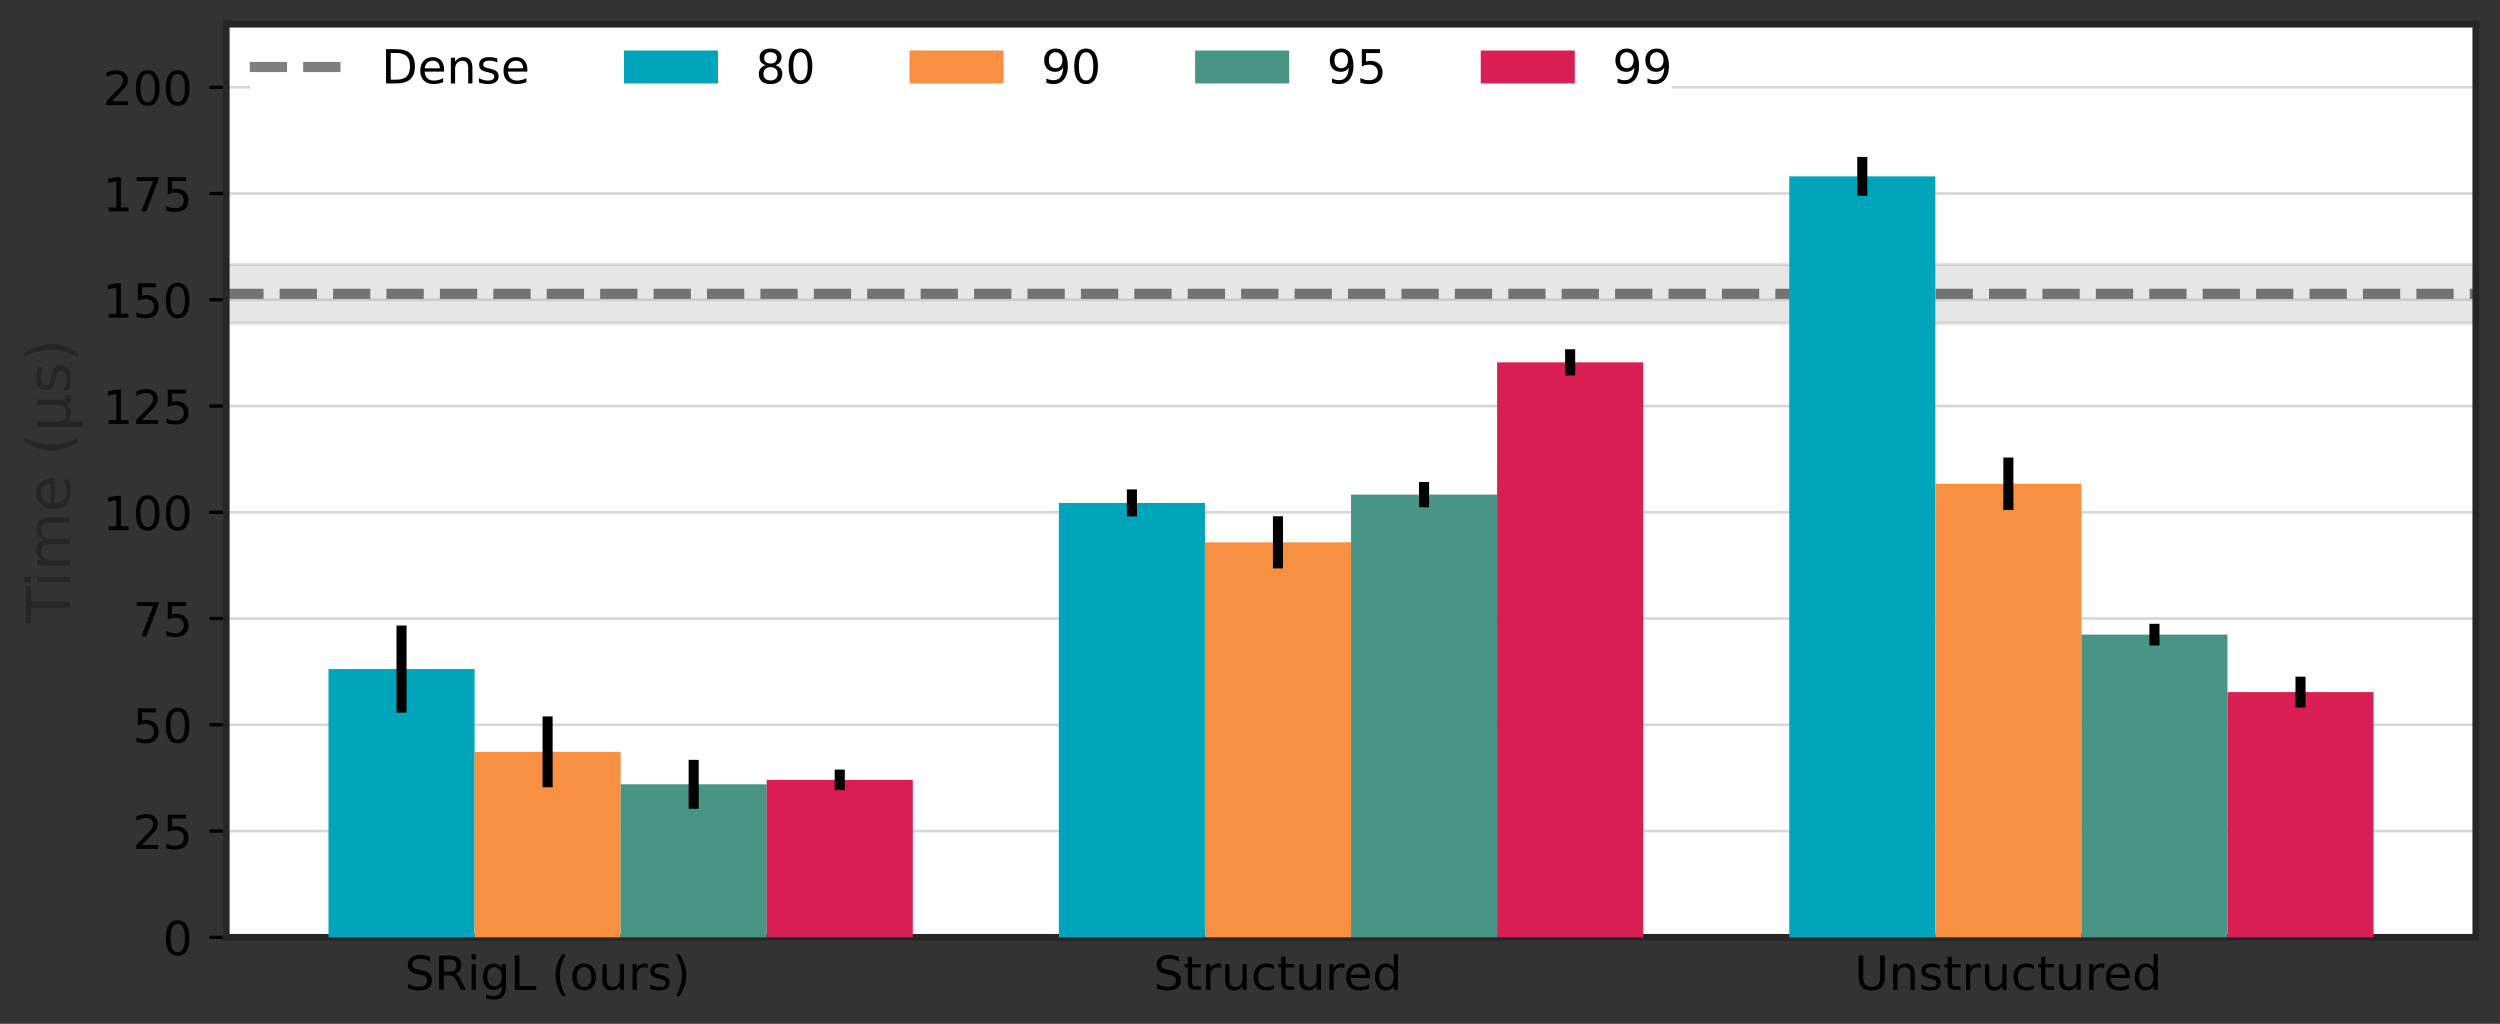 <?xml version="1.0" encoding="UTF-8"?>
<svg xmlns="http://www.w3.org/2000/svg" xmlns:xlink="http://www.w3.org/1999/xlink" width="744.141pt" height="304.747pt" viewBox="0 0 744.141 304.747">
<rect x="0" y="0" width="744.141" height="304.747" fill="#333333" stroke="none"/>
<defs>
<g>
<g id="glyph-0-0">
<path d="M 7.488 -9.871 L 7.488 -8.527 C 6.957 -8.777 6.469 -8.961 6.008 -9.086 C 5.531 -9.199 5.082 -9.27 4.66 -9.27 C 3.906 -9.27 3.316 -9.113 2.91 -8.836 C 2.508 -8.539 2.309 -8.121 2.309 -7.59 C 2.309 -7.141 2.438 -6.789 2.715 -6.566 C 2.98 -6.328 3.5 -6.145 4.258 -6.008 L 5.098 -5.84 C 6.117 -5.641 6.875 -5.293 7.363 -4.801 C 7.855 -4.297 8.105 -3.641 8.105 -2.812 C 8.105 -1.82 7.77 -1.078 7.113 -0.574 C 6.441 -0.07 5.473 0.184 4.199 0.184 C 3.711 0.184 3.191 0.125 2.645 0.027 C 2.102 -0.07 1.539 -0.223 0.965 -0.449 L 0.965 -1.875 C 1.527 -1.555 2.07 -1.316 2.605 -1.16 C 3.137 -0.992 3.668 -0.926 4.199 -0.926 C 4.984 -0.926 5.586 -1.078 6.02 -1.387 C 6.441 -1.695 6.664 -2.129 6.664 -2.715 C 6.664 -3.219 6.512 -3.613 6.203 -3.891 C 5.895 -4.172 5.391 -4.383 4.691 -4.523 L 3.852 -4.691 C 2.812 -4.887 2.07 -5.207 1.609 -5.656 C 1.148 -6.09 0.926 -6.691 0.926 -7.477 C 0.926 -8.371 1.23 -9.086 1.875 -9.605 C 2.508 -10.121 3.387 -10.387 4.508 -10.387 C 4.984 -10.387 5.461 -10.348 5.965 -10.262 C 6.453 -10.18 6.957 -10.039 7.488 -9.871 Z M 7.488 -9.871 "/>
</g>
<g id="glyph-0-1">
<path d="M 6.215 -4.789 C 6.512 -4.676 6.805 -4.465 7.086 -4.145 C 7.363 -3.809 7.645 -3.359 7.926 -2.785 L 9.324 0 L 7.84 0 L 6.539 -2.617 C 6.203 -3.289 5.867 -3.754 5.559 -3.977 C 5.234 -4.199 4.801 -4.312 4.258 -4.312 L 2.758 -4.312 L 2.758 0 L 1.371 0 L 1.371 -10.207 L 4.492 -10.207 C 5.656 -10.207 6.523 -9.953 7.098 -9.477 C 7.672 -8.988 7.965 -8.246 7.965 -7.266 C 7.965 -6.621 7.812 -6.074 7.52 -5.656 C 7.211 -5.234 6.777 -4.941 6.215 -4.789 Z M 2.758 -9.07 L 2.758 -5.445 L 4.492 -5.445 C 5.152 -5.445 5.656 -5.602 5.992 -5.906 C 6.328 -6.215 6.512 -6.664 6.512 -7.266 C 6.512 -7.855 6.328 -8.301 5.992 -8.609 C 5.656 -8.918 5.152 -9.07 4.492 -9.07 Z M 2.758 -9.07 "/>
</g>
<g id="glyph-0-2">
<path d="M 1.316 -7.656 L 2.574 -7.656 L 2.574 0 L 1.316 0 Z M 1.316 -10.641 L 2.574 -10.641 L 2.574 -9.043 L 1.316 -9.043 Z M 1.316 -10.641 "/>
</g>
<g id="glyph-0-3">
<path d="M 6.355 -3.922 C 6.355 -4.816 6.16 -5.531 5.797 -6.035 C 5.418 -6.539 4.887 -6.789 4.215 -6.789 C 3.543 -6.789 3.012 -6.539 2.633 -6.035 C 2.254 -5.531 2.07 -4.816 2.07 -3.922 C 2.07 -3.012 2.254 -2.309 2.633 -1.805 C 3.012 -1.301 3.543 -1.051 4.215 -1.051 C 4.887 -1.051 5.418 -1.301 5.797 -1.805 C 6.16 -2.309 6.355 -3.012 6.355 -3.922 Z M 7.617 -0.953 C 7.617 0.336 7.32 1.301 6.746 1.945 C 6.16 2.574 5.277 2.898 4.09 2.898 C 3.641 2.898 3.234 2.855 2.844 2.801 C 2.449 2.73 2.059 2.633 1.695 2.492 L 1.695 1.273 C 2.059 1.469 2.422 1.609 2.785 1.707 C 3.148 1.805 3.516 1.863 3.891 1.863 C 4.703 1.863 5.32 1.637 5.738 1.219 C 6.145 0.785 6.355 0.141 6.355 -0.727 L 6.355 -1.344 C 6.09 -0.895 5.754 -0.559 5.348 -0.336 C 4.941 -0.113 4.465 0 3.906 0 C 2.953 0 2.199 -0.352 1.625 -1.062 C 1.051 -1.777 0.77 -2.73 0.77 -3.922 C 0.77 -5.098 1.051 -6.047 1.625 -6.762 C 2.199 -7.477 2.953 -7.84 3.906 -7.84 C 4.465 -7.84 4.941 -7.727 5.348 -7.504 C 5.754 -7.281 6.09 -6.945 6.355 -6.496 L 6.355 -7.656 L 7.617 -7.656 Z M 7.617 -0.953 "/>
</g>
<g id="glyph-0-4">
<path d="M 1.371 -10.207 L 2.758 -10.207 L 2.758 -1.16 L 7.727 -1.16 L 7.727 0 L 1.371 0 Z M 1.371 -10.207 "/>
</g>
<g id="glyph-0-5">
</g>
<g id="glyph-0-6">
<path d="M 4.34 -10.625 C 3.723 -9.562 3.277 -8.527 2.98 -7.504 C 2.676 -6.48 2.535 -5.445 2.535 -4.395 C 2.535 -3.332 2.676 -2.297 2.98 -1.273 C 3.277 -0.238 3.723 0.785 4.34 1.836 L 3.246 1.836 C 2.562 0.758 2.043 -0.281 1.707 -1.316 C 1.371 -2.352 1.203 -3.375 1.203 -4.395 C 1.203 -5.402 1.371 -6.426 1.707 -7.461 C 2.043 -8.496 2.547 -9.547 3.246 -10.625 Z M 4.34 -10.625 "/>
</g>
<g id="glyph-0-7">
<path d="M 4.285 -6.777 C 3.613 -6.777 3.078 -6.512 2.688 -5.977 C 2.297 -5.445 2.102 -4.73 2.102 -3.82 C 2.102 -2.898 2.281 -2.184 2.676 -1.652 C 3.066 -1.121 3.598 -0.867 4.285 -0.867 C 4.957 -0.867 5.488 -1.121 5.879 -1.652 C 6.273 -2.184 6.469 -2.898 6.469 -3.82 C 6.469 -4.719 6.273 -5.445 5.879 -5.977 C 5.488 -6.512 4.957 -6.777 4.285 -6.777 Z M 4.285 -7.84 C 5.375 -7.84 6.23 -7.477 6.859 -6.777 C 7.477 -6.062 7.797 -5.082 7.797 -3.82 C 7.797 -2.562 7.477 -1.582 6.859 -0.883 C 6.23 -0.168 5.375 0.184 4.285 0.184 C 3.18 0.184 2.309 -0.168 1.695 -0.883 C 1.078 -1.582 0.77 -2.562 0.77 -3.82 C 0.77 -5.082 1.078 -6.062 1.695 -6.777 C 2.309 -7.477 3.18 -7.84 4.285 -7.84 Z M 4.285 -7.84 "/>
</g>
<g id="glyph-0-8">
<path d="M 1.191 -3.023 L 1.191 -7.656 L 2.449 -7.656 L 2.449 -3.066 C 2.449 -2.34 2.59 -1.805 2.871 -1.441 C 3.148 -1.078 3.57 -0.895 4.145 -0.895 C 4.816 -0.895 5.363 -1.105 5.754 -1.539 C 6.145 -1.973 6.344 -2.562 6.344 -3.316 L 6.344 -7.656 L 7.602 -7.656 L 7.602 0 L 6.344 0 L 6.344 -1.176 C 6.035 -0.699 5.672 -0.363 5.277 -0.141 C 4.871 0.07 4.41 0.184 3.879 0.184 C 2.996 0.184 2.324 -0.086 1.875 -0.629 C 1.414 -1.16 1.191 -1.961 1.191 -3.023 Z M 4.355 -7.84 Z M 4.355 -7.84 "/>
</g>
<g id="glyph-0-9">
<path d="M 5.754 -6.48 C 5.613 -6.566 5.461 -6.621 5.293 -6.664 C 5.125 -6.691 4.941 -6.719 4.746 -6.719 C 4.031 -6.719 3.484 -6.48 3.109 -6.02 C 2.715 -5.559 2.535 -4.898 2.535 -4.031 L 2.535 0 L 1.273 0 L 1.273 -7.656 L 2.535 -7.656 L 2.535 -6.469 C 2.785 -6.93 3.137 -7.281 3.555 -7.504 C 3.977 -7.727 4.492 -7.84 5.109 -7.84 C 5.195 -7.84 5.293 -7.824 5.402 -7.824 C 5.504 -7.812 5.613 -7.797 5.754 -7.77 Z M 5.754 -6.48 "/>
</g>
<g id="glyph-0-10">
<path d="M 6.203 -7.434 L 6.203 -6.242 C 5.84 -6.41 5.473 -6.551 5.098 -6.648 C 4.703 -6.734 4.312 -6.789 3.906 -6.789 C 3.277 -6.789 2.801 -6.691 2.492 -6.496 C 2.184 -6.301 2.031 -6.02 2.031 -5.641 C 2.031 -5.348 2.141 -5.125 2.367 -4.957 C 2.59 -4.789 3.039 -4.621 3.711 -4.48 L 4.145 -4.383 C 5.039 -4.188 5.672 -3.906 6.047 -3.57 C 6.41 -3.219 6.609 -2.73 6.609 -2.113 C 6.609 -1.398 6.328 -0.84 5.77 -0.434 C 5.207 -0.016 4.426 0.184 3.445 0.184 C 3.023 0.184 2.605 0.141 2.156 0.07 C 1.707 0 1.246 -0.113 0.758 -0.281 L 0.758 -1.582 C 1.219 -1.328 1.68 -1.148 2.129 -1.035 C 2.574 -0.91 3.023 -0.855 3.473 -0.855 C 4.059 -0.855 4.523 -0.953 4.844 -1.148 C 5.152 -1.344 5.32 -1.637 5.32 -2.016 C 5.32 -2.352 5.195 -2.617 4.969 -2.801 C 4.746 -2.98 4.242 -3.164 3.457 -3.332 L 3.023 -3.43 C 2.238 -3.598 1.664 -3.852 1.328 -4.188 C 0.98 -4.523 0.812 -4.984 0.812 -5.586 C 0.812 -6.301 1.062 -6.859 1.566 -7.254 C 2.07 -7.645 2.801 -7.84 3.754 -7.84 C 4.215 -7.84 4.648 -7.797 5.066 -7.727 C 5.473 -7.656 5.852 -7.559 6.203 -7.434 Z M 6.203 -7.434 "/>
</g>
<g id="glyph-0-11">
<path d="M 1.121 -10.625 L 2.211 -10.625 C 2.883 -9.547 3.402 -8.496 3.738 -7.461 C 4.074 -6.426 4.258 -5.402 4.258 -4.395 C 4.258 -3.375 4.074 -2.352 3.738 -1.316 C 3.402 -0.281 2.883 0.758 2.211 1.836 L 1.121 1.836 C 1.723 0.785 2.172 -0.238 2.477 -1.273 C 2.773 -2.297 2.926 -3.332 2.926 -4.395 C 2.926 -5.445 2.773 -6.48 2.477 -7.504 C 2.172 -8.527 1.723 -9.562 1.121 -10.625 Z M 1.121 -10.625 "/>
</g>
<g id="glyph-0-12">
<path d="M 2.562 -9.828 L 2.562 -7.656 L 5.152 -7.656 L 5.152 -6.68 L 2.562 -6.68 L 2.562 -2.52 C 2.562 -1.891 2.645 -1.484 2.812 -1.316 C 2.98 -1.133 3.332 -1.051 3.863 -1.051 L 5.152 -1.051 L 5.152 0 L 3.863 0 C 2.883 0 2.211 -0.184 1.848 -0.547 C 1.484 -0.91 1.301 -1.566 1.301 -2.52 L 1.301 -6.68 L 0.379 -6.68 L 0.379 -7.656 L 1.301 -7.656 L 1.301 -9.828 Z M 2.562 -9.828 "/>
</g>
<g id="glyph-0-13">
<path d="M 6.832 -7.363 L 6.832 -6.188 C 6.469 -6.383 6.117 -6.523 5.754 -6.621 C 5.391 -6.719 5.039 -6.777 4.676 -6.777 C 3.863 -6.777 3.219 -6.512 2.773 -5.992 C 2.324 -5.473 2.102 -4.746 2.102 -3.82 C 2.102 -2.883 2.324 -2.156 2.773 -1.637 C 3.219 -1.121 3.863 -0.867 4.676 -0.867 C 5.039 -0.867 5.391 -0.91 5.754 -1.008 C 6.117 -1.105 6.469 -1.262 6.832 -1.457 L 6.832 -0.293 C 6.469 -0.125 6.105 0 5.738 0.07 C 5.363 0.141 4.957 0.184 4.535 0.184 C 3.387 0.184 2.465 -0.168 1.793 -0.895 C 1.105 -1.609 0.77 -2.59 0.77 -3.82 C 0.77 -5.066 1.105 -6.047 1.793 -6.762 C 2.477 -7.477 3.414 -7.84 4.621 -7.84 C 5.012 -7.84 5.391 -7.797 5.754 -7.715 C 6.117 -7.629 6.48 -7.52 6.832 -7.363 Z M 6.832 -7.363 "/>
</g>
<g id="glyph-0-14">
<path d="M 7.867 -4.145 L 7.867 -3.527 L 2.086 -3.527 C 2.141 -2.66 2.395 -1.988 2.871 -1.539 C 3.332 -1.094 3.977 -0.867 4.816 -0.867 C 5.293 -0.867 5.77 -0.926 6.215 -1.035 C 6.664 -1.148 7.125 -1.328 7.574 -1.582 L 7.574 -0.391 C 7.125 -0.195 6.664 -0.043 6.188 0.043 C 5.711 0.125 5.223 0.184 4.746 0.184 C 3.516 0.184 2.547 -0.168 1.836 -0.867 C 1.121 -1.566 0.77 -2.535 0.77 -3.754 C 0.77 -4.996 1.105 -5.992 1.777 -6.734 C 2.449 -7.461 3.375 -7.84 4.523 -7.84 C 5.559 -7.84 6.371 -7.504 6.973 -6.848 C 7.559 -6.176 7.867 -5.277 7.867 -4.145 Z M 6.609 -4.508 C 6.594 -5.195 6.398 -5.738 6.035 -6.16 C 5.656 -6.566 5.152 -6.777 4.535 -6.777 C 3.836 -6.777 3.277 -6.566 2.855 -6.176 C 2.438 -5.781 2.184 -5.223 2.129 -4.508 Z M 6.609 -4.508 "/>
</g>
<g id="glyph-0-15">
<path d="M 6.355 -6.496 L 6.355 -10.641 L 7.617 -10.641 L 7.617 0 L 6.355 0 L 6.355 -1.148 C 6.09 -0.688 5.754 -0.352 5.348 -0.141 C 4.941 0.07 4.465 0.184 3.906 0.184 C 2.98 0.184 2.227 -0.184 1.637 -0.91 C 1.051 -1.637 0.77 -2.617 0.77 -3.82 C 0.77 -5.027 1.051 -5.992 1.637 -6.734 C 2.227 -7.461 2.98 -7.84 3.906 -7.84 C 4.465 -7.84 4.941 -7.727 5.348 -7.504 C 5.754 -7.281 6.09 -6.945 6.355 -6.496 Z M 2.07 -3.82 C 2.07 -2.898 2.254 -2.172 2.633 -1.637 C 3.012 -1.105 3.527 -0.855 4.199 -0.855 C 4.871 -0.855 5.391 -1.105 5.781 -1.637 C 6.16 -2.172 6.355 -2.898 6.355 -3.82 C 6.355 -4.746 6.16 -5.461 5.781 -5.992 C 5.391 -6.523 4.871 -6.789 4.199 -6.789 C 3.527 -6.789 3.012 -6.523 2.633 -5.992 C 2.254 -5.461 2.07 -4.746 2.07 -3.82 Z M 2.07 -3.82 "/>
</g>
<g id="glyph-0-16">
<path d="M 1.219 -10.207 L 2.605 -10.207 L 2.605 -4.004 C 2.605 -2.91 2.801 -2.113 3.191 -1.637 C 3.586 -1.16 4.227 -0.926 5.125 -0.926 C 6.008 -0.926 6.648 -1.16 7.043 -1.637 C 7.434 -2.113 7.645 -2.91 7.645 -4.004 L 7.645 -10.207 L 9.031 -10.207 L 9.031 -3.836 C 9.031 -2.492 8.695 -1.496 8.035 -0.824 C 7.379 -0.152 6.41 0.184 5.125 0.184 C 3.836 0.184 2.855 -0.152 2.199 -0.824 C 1.539 -1.496 1.219 -2.492 1.219 -3.836 Z M 1.219 -10.207 "/>
</g>
<g id="glyph-0-17">
<path d="M 7.688 -4.621 L 7.688 0 L 6.426 0 L 6.426 -4.578 C 6.426 -5.305 6.273 -5.84 5.992 -6.203 C 5.711 -6.566 5.293 -6.746 4.73 -6.746 C 4.047 -6.746 3.516 -6.523 3.121 -6.09 C 2.73 -5.656 2.535 -5.066 2.535 -4.324 L 2.535 0 L 1.273 0 L 1.273 -7.656 L 2.535 -7.656 L 2.535 -6.469 C 2.828 -6.914 3.18 -7.266 3.598 -7.488 C 4.004 -7.715 4.48 -7.84 5.012 -7.84 C 5.879 -7.84 6.551 -7.559 7 -7.016 C 7.449 -6.469 7.688 -5.672 7.688 -4.621 Z M 7.688 -4.621 "/>
</g>
<g id="glyph-0-18">
<path d="M 4.453 -9.297 C 3.738 -9.297 3.207 -8.945 2.844 -8.246 C 2.477 -7.547 2.309 -6.496 2.309 -5.098 C 2.309 -3.695 2.477 -2.645 2.844 -1.945 C 3.207 -1.246 3.738 -0.895 4.453 -0.895 C 5.164 -0.895 5.699 -1.246 6.062 -1.945 C 6.41 -2.645 6.594 -3.695 6.594 -5.098 C 6.594 -6.496 6.41 -7.547 6.062 -8.246 C 5.699 -8.945 5.164 -9.297 4.453 -9.297 Z M 4.453 -10.387 C 5.586 -10.387 6.453 -9.926 7.07 -9.031 C 7.672 -8.121 7.98 -6.805 7.98 -5.098 C 7.98 -3.375 7.672 -2.059 7.07 -1.16 C 6.453 -0.266 5.586 0.184 4.438 0.184 C 3.289 0.184 2.422 -0.266 1.82 -1.16 C 1.219 -2.059 0.926 -3.375 0.926 -5.098 C 0.926 -6.805 1.219 -8.121 1.82 -9.031 C 2.422 -9.926 3.305 -10.387 4.453 -10.387 Z M 4.453 -10.387 "/>
</g>
<g id="glyph-0-19">
<path d="M 2.688 -1.16 L 7.504 -1.16 L 7.504 0 L 1.023 0 L 1.023 -1.16 C 1.539 -1.695 2.254 -2.422 3.164 -3.348 C 4.059 -4.258 4.633 -4.844 4.871 -5.109 C 5.32 -5.602 5.629 -6.02 5.797 -6.371 C 5.965 -6.707 6.062 -7.055 6.062 -7.391 C 6.062 -7.926 5.867 -8.371 5.488 -8.707 C 5.109 -9.043 4.621 -9.227 4.004 -9.227 C 3.57 -9.227 3.109 -9.141 2.633 -9.004 C 2.156 -8.848 1.637 -8.625 1.094 -8.316 L 1.094 -9.715 C 1.652 -9.941 2.172 -10.109 2.645 -10.219 C 3.121 -10.332 3.57 -10.387 3.977 -10.387 C 5.027 -10.387 5.867 -10.121 6.496 -9.59 C 7.125 -9.059 7.449 -8.359 7.449 -7.477 C 7.449 -7.055 7.363 -6.648 7.211 -6.285 C 7.055 -5.906 6.777 -5.461 6.355 -4.957 C 6.242 -4.816 5.879 -4.438 5.266 -3.809 C 4.648 -3.18 3.793 -2.297 2.688 -1.16 Z M 2.688 -1.16 "/>
</g>
<g id="glyph-0-20">
<path d="M 1.512 -10.207 L 6.93 -10.207 L 6.93 -9.043 L 2.773 -9.043 L 2.773 -6.539 C 2.969 -6.609 3.18 -6.664 3.375 -6.691 C 3.57 -6.719 3.781 -6.746 3.977 -6.746 C 5.109 -6.746 6.008 -6.426 6.68 -5.809 C 7.352 -5.18 7.688 -4.34 7.688 -3.277 C 7.688 -2.172 7.336 -1.316 6.648 -0.715 C 5.965 -0.113 4.996 0.184 3.766 0.184 C 3.332 0.184 2.898 0.141 2.449 0.086 C 2.004 0.016 1.555 -0.086 1.078 -0.238 L 1.078 -1.625 C 1.484 -1.398 1.902 -1.23 2.352 -1.121 C 2.785 -1.008 3.246 -0.965 3.738 -0.965 C 4.523 -0.965 5.152 -1.16 5.613 -1.582 C 6.062 -2.004 6.301 -2.562 6.301 -3.277 C 6.301 -3.977 6.062 -4.535 5.613 -4.957 C 5.152 -5.375 4.523 -5.586 3.738 -5.586 C 3.375 -5.586 2.996 -5.543 2.633 -5.461 C 2.27 -5.375 1.891 -5.25 1.512 -5.082 Z M 1.512 -10.207 "/>
</g>
<g id="glyph-0-21">
<path d="M 1.148 -10.207 L 7.715 -10.207 L 7.715 -9.617 L 4.004 0 L 2.562 0 L 6.047 -9.043 L 1.148 -9.043 Z M 1.148 -10.207 "/>
</g>
<g id="glyph-0-22">
<path d="M 1.734 -1.16 L 3.988 -1.16 L 3.988 -8.945 L 1.539 -8.457 L 1.539 -9.715 L 3.977 -10.207 L 5.363 -10.207 L 5.363 -1.16 L 7.617 -1.16 L 7.617 0 L 1.734 0 Z M 1.734 -1.16 "/>
</g>
<g id="glyph-0-23">
<path d="M 2.758 -9.07 L 2.758 -1.133 L 4.426 -1.133 C 5.824 -1.133 6.859 -1.441 7.52 -2.086 C 8.16 -2.73 8.496 -3.738 8.496 -5.109 C 8.496 -6.48 8.16 -7.477 7.52 -8.121 C 6.859 -8.75 5.824 -9.07 4.426 -9.07 Z M 1.371 -10.207 L 4.215 -10.207 C 6.188 -10.207 7.645 -9.785 8.566 -8.973 C 9.492 -8.148 9.953 -6.859 9.953 -5.109 C 9.953 -3.348 9.477 -2.059 8.555 -1.23 C 7.629 -0.406 6.176 0 4.215 0 L 1.371 0 Z M 1.371 -10.207 "/>
</g>
<g id="glyph-0-24">
<path d="M 4.453 -4.844 C 3.793 -4.844 3.277 -4.66 2.898 -4.312 C 2.52 -3.961 2.34 -3.484 2.34 -2.871 C 2.34 -2.254 2.52 -1.766 2.898 -1.414 C 3.277 -1.062 3.793 -0.895 4.453 -0.895 C 5.098 -0.895 5.613 -1.062 5.992 -1.43 C 6.371 -1.777 6.566 -2.254 6.566 -2.871 C 6.566 -3.484 6.371 -3.961 6.008 -4.312 C 5.629 -4.66 5.109 -4.844 4.453 -4.844 Z M 3.066 -5.434 C 2.477 -5.57 2.016 -5.852 1.68 -6.258 C 1.344 -6.664 1.191 -7.152 1.191 -7.742 C 1.191 -8.555 1.469 -9.199 2.059 -9.676 C 2.633 -10.148 3.43 -10.387 4.453 -10.387 C 5.461 -10.387 6.258 -10.148 6.848 -9.676 C 7.422 -9.199 7.715 -8.555 7.715 -7.742 C 7.715 -7.152 7.547 -6.664 7.211 -6.258 C 6.875 -5.852 6.426 -5.57 5.84 -5.434 C 6.496 -5.277 7.016 -4.969 7.391 -4.523 C 7.758 -4.074 7.953 -3.516 7.953 -2.871 C 7.953 -1.875 7.645 -1.121 7.043 -0.602 C 6.426 -0.07 5.559 0.184 4.438 0.184 C 3.316 0.184 2.449 -0.07 1.848 -0.602 C 1.246 -1.121 0.953 -1.875 0.953 -2.871 C 0.953 -3.516 1.133 -4.074 1.512 -4.523 C 1.875 -4.969 2.395 -5.277 3.066 -5.434 Z M 2.562 -7.617 C 2.562 -7.086 2.715 -6.664 3.051 -6.371 C 3.387 -6.074 3.852 -5.938 4.453 -5.938 C 5.039 -5.938 5.504 -6.074 5.84 -6.371 C 6.176 -6.664 6.344 -7.086 6.344 -7.617 C 6.344 -8.148 6.176 -8.555 5.84 -8.848 C 5.504 -9.141 5.039 -9.297 4.453 -9.297 C 3.852 -9.297 3.387 -9.141 3.051 -8.848 C 2.715 -8.555 2.562 -8.148 2.562 -7.617 Z M 2.562 -7.617 "/>
</g>
<g id="glyph-0-25">
<path d="M 1.539 -0.211 L 1.539 -1.469 C 1.875 -1.301 2.227 -1.176 2.59 -1.094 C 2.941 -1.008 3.289 -0.965 3.641 -0.965 C 4.535 -0.965 5.234 -1.262 5.711 -1.875 C 6.188 -2.492 6.469 -3.414 6.551 -4.676 C 6.273 -4.285 5.938 -3.977 5.543 -3.766 C 5.137 -3.555 4.691 -3.457 4.199 -3.457 C 3.164 -3.457 2.352 -3.766 1.766 -4.383 C 1.176 -4.996 0.883 -5.84 0.883 -6.914 C 0.883 -7.953 1.191 -8.793 1.805 -9.438 C 2.422 -10.066 3.246 -10.387 4.285 -10.387 C 5.461 -10.387 6.371 -9.926 6.984 -9.031 C 7.602 -8.121 7.926 -6.805 7.926 -5.098 C 7.926 -3.473 7.531 -2.199 6.777 -1.246 C 6.008 -0.293 4.984 0.184 3.695 0.184 C 3.348 0.184 2.996 0.141 2.645 0.086 C 2.281 0.027 1.918 -0.07 1.539 -0.211 Z M 4.285 -4.535 C 4.898 -4.535 5.391 -4.746 5.754 -5.164 C 6.117 -5.586 6.301 -6.176 6.301 -6.914 C 6.301 -7.645 6.117 -8.23 5.754 -8.652 C 5.391 -9.07 4.898 -9.297 4.285 -9.297 C 3.668 -9.297 3.18 -9.07 2.812 -8.652 C 2.449 -8.23 2.27 -7.645 2.27 -6.914 C 2.27 -6.176 2.449 -5.586 2.812 -5.164 C 3.18 -4.746 3.668 -4.535 4.285 -4.535 Z M 4.285 -4.535 "/>
</g>
<g id="glyph-1-0">
<path d="M -13.121 0.035 L -13.121 -11.051 L -11.629 -11.051 L -11.629 -6.391 L 0 -6.391 L 0 -4.609 L -11.629 -4.609 L -11.629 0.035 Z M -13.121 0.035 "/>
</g>
<g id="glyph-1-1">
<path d="M -9.848 -1.691 L -9.848 -3.312 L 0 -3.312 L 0 -1.691 Z M -13.68 -1.691 L -13.68 -3.312 L -11.629 -3.312 L -11.629 -1.691 Z M -13.68 -1.691 "/>
</g>
<g id="glyph-1-2">
<path d="M -7.957 -9.359 C -8.676 -9.758 -9.199 -10.242 -9.559 -10.801 C -9.898 -11.359 -10.078 -12.023 -10.078 -12.797 C -10.078 -13.805 -9.719 -14.598 -9 -15.156 C -8.281 -15.715 -7.254 -16.004 -5.941 -16.004 L 0 -16.004 L 0 -14.383 L -5.887 -14.383 C -6.82 -14.383 -7.523 -14.203 -7.992 -13.879 C -8.441 -13.535 -8.676 -13.031 -8.676 -12.348 C -8.676 -11.504 -8.387 -10.836 -7.828 -10.352 C -7.273 -9.863 -6.516 -9.629 -5.562 -9.629 L 0 -9.629 L 0 -8.012 L -5.887 -8.012 C -6.82 -8.012 -7.523 -7.828 -7.992 -7.508 C -8.441 -7.164 -8.676 -6.641 -8.676 -5.957 C -8.676 -5.129 -8.387 -4.465 -7.828 -3.977 C -7.273 -3.492 -6.516 -3.258 -5.562 -3.258 L 0 -3.258 L 0 -1.637 L -9.848 -1.637 L -9.848 -3.258 L -8.316 -3.258 C -8.91 -3.617 -9.359 -4.066 -9.648 -4.59 C -9.938 -5.094 -10.078 -5.707 -10.078 -6.426 C -10.078 -7.145 -9.898 -7.738 -9.539 -8.242 C -9.18 -8.746 -8.641 -9.109 -7.957 -9.359 Z M -7.957 -9.359 "/>
</g>
<g id="glyph-1-3">
<path d="M -5.328 -10.117 L -4.535 -10.117 L -4.535 -2.684 C -3.422 -2.754 -2.555 -3.078 -1.98 -3.691 C -1.402 -4.285 -1.117 -5.113 -1.117 -6.191 C -1.117 -6.805 -1.188 -7.414 -1.332 -7.992 C -1.477 -8.566 -1.711 -9.16 -2.035 -9.738 L -0.504 -9.738 C -0.254 -9.16 -0.055 -8.566 0.055 -7.957 C 0.16 -7.344 0.234 -6.715 0.234 -6.102 C 0.234 -4.52 -0.215 -3.277 -1.117 -2.359 C -2.016 -1.441 -3.258 -0.988 -4.824 -0.988 C -6.426 -0.988 -7.703 -1.422 -8.656 -2.285 C -9.594 -3.148 -10.078 -4.34 -10.078 -5.812 C -10.078 -7.145 -9.648 -8.191 -8.801 -8.965 C -7.938 -9.719 -6.785 -10.117 -5.328 -10.117 Z M -5.797 -8.496 C -6.68 -8.477 -7.379 -8.227 -7.922 -7.758 C -8.441 -7.273 -8.711 -6.625 -8.711 -5.832 C -8.711 -4.934 -8.441 -4.211 -7.938 -3.672 C -7.434 -3.133 -6.715 -2.809 -5.797 -2.734 Z M -5.797 -8.496 "/>
</g>
<g id="glyph-1-4">
</g>
<g id="glyph-1-5">
<path d="M -13.66 -5.578 C -12.293 -4.789 -10.961 -4.211 -9.648 -3.836 C -8.336 -3.438 -7.004 -3.258 -5.652 -3.258 C -4.285 -3.258 -2.953 -3.438 -1.637 -3.836 C -0.305 -4.211 1.008 -4.789 2.359 -5.578 L 2.359 -4.176 C 0.973 -3.293 -0.359 -2.629 -1.691 -2.195 C -3.023 -1.766 -4.34 -1.547 -5.652 -1.547 C -6.949 -1.547 -8.262 -1.766 -9.594 -2.195 C -10.926 -2.629 -12.277 -3.277 -13.66 -4.176 Z M -13.66 -5.578 "/>
</g>
<g id="glyph-1-6">
<path d="M -9.559 -7.973 L -8.027 -7.973 C -8.242 -7.508 -8.426 -7.039 -8.551 -6.551 C -8.656 -6.047 -8.73 -5.543 -8.73 -5.023 C -8.73 -4.211 -8.605 -3.602 -8.352 -3.203 C -8.102 -2.809 -7.738 -2.609 -7.254 -2.609 C -6.875 -2.609 -6.59 -2.754 -6.371 -3.043 C -6.156 -3.328 -5.941 -3.906 -5.762 -4.77 L -5.633 -5.328 C -5.383 -6.48 -5.023 -7.289 -4.59 -7.777 C -4.141 -8.242 -3.512 -8.496 -2.719 -8.496 C -1.801 -8.496 -1.078 -8.137 -0.559 -7.414 C -0.02 -6.695 0.234 -5.688 0.234 -4.43 C 0.234 -3.887 0.18 -3.348 0.09 -2.773 C 0 -2.195 -0.145 -1.602 -0.359 -0.973 L -2.035 -0.973 C -1.711 -1.566 -1.477 -2.16 -1.332 -2.734 C -1.172 -3.312 -1.098 -3.887 -1.098 -4.465 C -1.098 -5.219 -1.223 -5.812 -1.477 -6.227 C -1.727 -6.625 -2.105 -6.84 -2.594 -6.84 C -3.023 -6.84 -3.367 -6.68 -3.602 -6.391 C -3.836 -6.102 -4.066 -5.453 -4.285 -4.445 L -4.41 -3.887 C -4.625 -2.879 -4.949 -2.141 -5.383 -1.711 C -5.812 -1.262 -6.406 -1.043 -7.184 -1.043 C -8.102 -1.043 -8.82 -1.367 -9.324 -2.016 C -9.828 -2.664 -10.078 -3.602 -10.078 -4.824 C -10.078 -5.418 -10.027 -5.977 -9.938 -6.516 C -9.848 -7.039 -9.719 -7.523 -9.559 -7.973 Z M -9.559 -7.973 "/>
</g>
<g id="glyph-1-7">
<path d="M -13.66 -1.441 L -13.66 -2.844 C -12.277 -3.707 -10.926 -4.375 -9.594 -4.805 C -8.262 -5.238 -6.949 -5.473 -5.652 -5.473 C -4.34 -5.473 -3.023 -5.238 -1.691 -4.805 C -0.359 -4.375 0.973 -3.707 2.359 -2.844 L 2.359 -1.441 C 1.008 -2.215 -0.305 -2.789 -1.637 -3.188 C -2.953 -3.562 -4.285 -3.762 -5.652 -3.762 C -7.004 -3.762 -8.336 -3.562 -9.648 -3.188 C -10.961 -2.789 -12.293 -2.215 -13.66 -1.441 Z M -13.66 -1.441 "/>
</g>
</g>
<clipPath id="clip-0">
<path clip-rule="nonzero" d="M 67.34 78 L 736.941 78 L 736.941 97 L 67.34 97 Z M 67.34 78 "/>
</clipPath>
<clipPath id="clip-1">
<path clip-rule="nonzero" d="M 67.34 278 L 736.941 278 L 736.941 279 L 67.34 279 Z M 67.34 278 "/>
</clipPath>
<clipPath id="clip-2">
<path clip-rule="nonzero" d="M 67.34 246 L 736.941 246 L 736.941 248 L 67.34 248 Z M 67.34 246 "/>
</clipPath>
<clipPath id="clip-3">
<path clip-rule="nonzero" d="M 67.34 215 L 736.941 215 L 736.941 217 L 67.34 217 Z M 67.34 215 "/>
</clipPath>
<clipPath id="clip-4">
<path clip-rule="nonzero" d="M 67.34 183 L 736.941 183 L 736.941 185 L 67.34 185 Z M 67.34 183 "/>
</clipPath>
<clipPath id="clip-5">
<path clip-rule="nonzero" d="M 67.34 151 L 736.941 151 L 736.941 154 L 67.34 154 Z M 67.34 151 "/>
</clipPath>
<clipPath id="clip-6">
<path clip-rule="nonzero" d="M 67.34 120 L 736.941 120 L 736.941 122 L 67.34 122 Z M 67.34 120 "/>
</clipPath>
<clipPath id="clip-7">
<path clip-rule="nonzero" d="M 67.34 88 L 736.941 88 L 736.941 90 L 67.34 90 Z M 67.34 88 "/>
</clipPath>
<clipPath id="clip-8">
<path clip-rule="nonzero" d="M 67.34 57 L 736.941 57 L 736.941 59 L 67.34 59 Z M 67.34 57 "/>
</clipPath>
<clipPath id="clip-9">
<path clip-rule="nonzero" d="M 67.34 25 L 736.941 25 L 736.941 27 L 67.34 27 Z M 67.34 25 "/>
</clipPath>
<clipPath id="clip-10">
<path clip-rule="nonzero" d="M 67.34 85 L 736.941 85 L 736.941 89 L 67.34 89 Z M 67.34 85 "/>
</clipPath>
</defs>
<path fill-rule="nonzero" fill="rgb(100%, 100%, 100%)" fill-opacity="1" d="M 67.34 279 L 736.941 279 L 736.941 7.199 L 67.34 7.199 Z M 67.34 279 "/>
<g clip-path="url(#clip-0)">
<path fill-rule="nonzero" fill="rgb(0%, 0%, 0%)" fill-opacity="0.1" stroke-width="1" stroke-linecap="butt" stroke-linejoin="round" stroke="rgb(0%, 0%, 0%)" stroke-opacity="0.1" stroke-miterlimit="10" d="M 67.34 208.528 L 67.34 226.055 L 736.941 226.055 L 736.941 208.528 Z M 67.34 208.528 " transform="matrix(1, 0, 0, -1, 0, 304.747)"/>
</g>
<g fill="rgb(0%, 0%, 0%)" fill-opacity="1">
<use xlink:href="#glyph-0-0" x="120.459" y="294.641"/>
<use xlink:href="#glyph-0-1" x="129.349" y="294.641"/>
<use xlink:href="#glyph-0-2" x="139.079" y="294.641"/>
<use xlink:href="#glyph-0-3" x="142.971" y="294.641"/>
<use xlink:href="#glyph-0-4" x="151.861" y="294.641"/>
<use xlink:href="#glyph-0-5" x="159.659" y="294.641"/>
<use xlink:href="#glyph-0-6" x="164.111" y="294.641"/>
<use xlink:href="#glyph-0-7" x="169.571" y="294.641"/>
<use xlink:href="#glyph-0-8" x="178.139" y="294.641"/>
<use xlink:href="#glyph-0-9" x="187.015" y="294.641"/>
<use xlink:href="#glyph-0-10" x="192.769" y="294.641"/>
<use xlink:href="#glyph-0-11" x="200.063" y="294.641"/>
</g>
<g fill="rgb(0%, 0%, 0%)" fill-opacity="1">
<use xlink:href="#glyph-0-0" x="343.369" y="294.641"/>
<use xlink:href="#glyph-0-12" x="352.259" y="294.641"/>
<use xlink:href="#glyph-0-9" x="357.747" y="294.641"/>
<use xlink:href="#glyph-0-8" x="363.501" y="294.641"/>
<use xlink:href="#glyph-0-13" x="372.377" y="294.641"/>
<use xlink:href="#glyph-0-12" x="380.077" y="294.641"/>
<use xlink:href="#glyph-0-8" x="385.565" y="294.641"/>
<use xlink:href="#glyph-0-9" x="394.441" y="294.641"/>
</g>
<g fill="rgb(0%, 0%, 0%)" fill-opacity="1">
<use xlink:href="#glyph-0-14" x="399.898" y="294.641"/>
<use xlink:href="#glyph-0-15" x="408.508" y="294.641"/>
</g>
<g fill="rgb(0%, 0%, 0%)" fill-opacity="1">
<use xlink:href="#glyph-0-16" x="552.006" y="294.641"/>
<use xlink:href="#glyph-0-17" x="562.254" y="294.641"/>
<use xlink:href="#glyph-0-10" x="571.13" y="294.641"/>
<use xlink:href="#glyph-0-12" x="578.424" y="294.641"/>
<use xlink:href="#glyph-0-9" x="583.912" y="294.641"/>
<use xlink:href="#glyph-0-8" x="589.666" y="294.641"/>
<use xlink:href="#glyph-0-13" x="598.542" y="294.641"/>
<use xlink:href="#glyph-0-12" x="606.242" y="294.641"/>
<use xlink:href="#glyph-0-8" x="611.73" y="294.641"/>
<use xlink:href="#glyph-0-9" x="620.606" y="294.641"/>
</g>
<g fill="rgb(0%, 0%, 0%)" fill-opacity="1">
<use xlink:href="#glyph-0-14" x="626.063" y="294.641"/>
<use xlink:href="#glyph-0-15" x="634.673" y="294.641"/>
</g>
<g clip-path="url(#clip-1)">
<path fill="none" stroke-width="0.8" stroke-linecap="square" stroke-linejoin="round" stroke="rgb(69.019%, 69.019%, 69.019%)" stroke-opacity="0.5" stroke-miterlimit="10" d="M 67.34 25.747 L 736.941 25.747 " transform="matrix(1, 0, 0, -1, 0, 304.747)"/>
</g>
<path fill="none" stroke-width="1" stroke-linecap="butt" stroke-linejoin="round" stroke="rgb(0%, 0%, 0%)" stroke-opacity="1" stroke-miterlimit="10" d="M 67.34 25.747 L 62.34 25.747 " transform="matrix(1, 0, 0, -1, 0, 304.747)"/>
<g fill="rgb(0%, 0%, 0%)" fill-opacity="1">
<use xlink:href="#glyph-0-18" x="48.434" y="284.32"/>
</g>
<g clip-path="url(#clip-2)">
<path fill="none" stroke-width="0.8" stroke-linecap="square" stroke-linejoin="round" stroke="rgb(69.019%, 69.019%, 69.019%)" stroke-opacity="0.5" stroke-miterlimit="10" d="M 67.34 57.376 L 736.941 57.376 " transform="matrix(1, 0, 0, -1, 0, 304.747)"/>
</g>
<path fill="none" stroke-width="1" stroke-linecap="butt" stroke-linejoin="round" stroke="rgb(0%, 0%, 0%)" stroke-opacity="1" stroke-miterlimit="10" d="M 67.34 57.376 L 62.34 57.376 " transform="matrix(1, 0, 0, -1, 0, 304.747)"/>
<g fill="rgb(0%, 0%, 0%)" fill-opacity="1">
<use xlink:href="#glyph-0-19" x="39.528" y="252.692"/>
<use xlink:href="#glyph-0-20" x="48.432" y="252.692"/>
</g>
<g clip-path="url(#clip-3)">
<path fill="none" stroke-width="0.8" stroke-linecap="square" stroke-linejoin="round" stroke="rgb(69.019%, 69.019%, 69.019%)" stroke-opacity="0.5" stroke-miterlimit="10" d="M 67.34 89.005 L 736.941 89.005 " transform="matrix(1, 0, 0, -1, 0, 304.747)"/>
</g>
<path fill="none" stroke-width="1" stroke-linecap="butt" stroke-linejoin="round" stroke="rgb(0%, 0%, 0%)" stroke-opacity="1" stroke-miterlimit="10" d="M 67.34 89.005 L 62.34 89.005 " transform="matrix(1, 0, 0, -1, 0, 304.747)"/>
<g fill="rgb(0%, 0%, 0%)" fill-opacity="1">
<use xlink:href="#glyph-0-20" x="39.528" y="221.064"/>
<use xlink:href="#glyph-0-18" x="48.432" y="221.064"/>
</g>
<g clip-path="url(#clip-4)">
<path fill="none" stroke-width="0.8" stroke-linecap="square" stroke-linejoin="round" stroke="rgb(69.019%, 69.019%, 69.019%)" stroke-opacity="0.5" stroke-miterlimit="10" d="M 67.34 120.634 L 736.941 120.634 " transform="matrix(1, 0, 0, -1, 0, 304.747)"/>
</g>
<path fill="none" stroke-width="1" stroke-linecap="butt" stroke-linejoin="round" stroke="rgb(0%, 0%, 0%)" stroke-opacity="1" stroke-miterlimit="10" d="M 67.34 120.634 L 62.34 120.634 " transform="matrix(1, 0, 0, -1, 0, 304.747)"/>
<g fill="rgb(0%, 0%, 0%)" fill-opacity="1">
<use xlink:href="#glyph-0-21" x="39.528" y="189.435"/>
<use xlink:href="#glyph-0-20" x="48.432" y="189.435"/>
</g>
<g clip-path="url(#clip-5)">
<path fill="none" stroke-width="0.8" stroke-linecap="square" stroke-linejoin="round" stroke="rgb(69.019%, 69.019%, 69.019%)" stroke-opacity="0.5" stroke-miterlimit="10" d="M 67.34 152.259 L 736.941 152.259 " transform="matrix(1, 0, 0, -1, 0, 304.747)"/>
</g>
<path fill="none" stroke-width="1" stroke-linecap="butt" stroke-linejoin="round" stroke="rgb(0%, 0%, 0%)" stroke-opacity="1" stroke-miterlimit="10" d="M 67.34 152.259 L 62.34 152.259 " transform="matrix(1, 0, 0, -1, 0, 304.747)"/>
<g fill="rgb(0%, 0%, 0%)" fill-opacity="1">
<use xlink:href="#glyph-0-22" x="30.622" y="157.807"/>
<use xlink:href="#glyph-0-18" x="39.526" y="157.807"/>
<use xlink:href="#glyph-0-18" x="48.43" y="157.807"/>
</g>
<g clip-path="url(#clip-6)">
<path fill="none" stroke-width="0.8" stroke-linecap="square" stroke-linejoin="round" stroke="rgb(69.019%, 69.019%, 69.019%)" stroke-opacity="0.5" stroke-miterlimit="10" d="M 67.34 183.887 L 736.941 183.887 " transform="matrix(1, 0, 0, -1, 0, 304.747)"/>
</g>
<path fill="none" stroke-width="1" stroke-linecap="butt" stroke-linejoin="round" stroke="rgb(0%, 0%, 0%)" stroke-opacity="1" stroke-miterlimit="10" d="M 67.34 183.887 L 62.34 183.887 " transform="matrix(1, 0, 0, -1, 0, 304.747)"/>
<g fill="rgb(0%, 0%, 0%)" fill-opacity="1">
<use xlink:href="#glyph-0-22" x="30.622" y="126.179"/>
<use xlink:href="#glyph-0-19" x="39.526" y="126.179"/>
<use xlink:href="#glyph-0-20" x="48.43" y="126.179"/>
</g>
<g clip-path="url(#clip-7)">
<path fill="none" stroke-width="0.8" stroke-linecap="square" stroke-linejoin="round" stroke="rgb(69.019%, 69.019%, 69.019%)" stroke-opacity="0.5" stroke-miterlimit="10" d="M 67.34 215.516 L 736.941 215.516 " transform="matrix(1, 0, 0, -1, 0, 304.747)"/>
</g>
<path fill="none" stroke-width="1" stroke-linecap="butt" stroke-linejoin="round" stroke="rgb(0%, 0%, 0%)" stroke-opacity="1" stroke-miterlimit="10" d="M 67.34 215.516 L 62.34 215.516 " transform="matrix(1, 0, 0, -1, 0, 304.747)"/>
<g fill="rgb(0%, 0%, 0%)" fill-opacity="1">
<use xlink:href="#glyph-0-22" x="30.622" y="94.55"/>
<use xlink:href="#glyph-0-20" x="39.526" y="94.55"/>
<use xlink:href="#glyph-0-18" x="48.43" y="94.55"/>
</g>
<g clip-path="url(#clip-8)">
<path fill="none" stroke-width="0.8" stroke-linecap="square" stroke-linejoin="round" stroke="rgb(69.019%, 69.019%, 69.019%)" stroke-opacity="0.5" stroke-miterlimit="10" d="M 67.34 247.145 L 736.941 247.145 " transform="matrix(1, 0, 0, -1, 0, 304.747)"/>
</g>
<path fill="none" stroke-width="1" stroke-linecap="butt" stroke-linejoin="round" stroke="rgb(0%, 0%, 0%)" stroke-opacity="1" stroke-miterlimit="10" d="M 67.34 247.145 L 62.34 247.145 " transform="matrix(1, 0, 0, -1, 0, 304.747)"/>
<g fill="rgb(0%, 0%, 0%)" fill-opacity="1">
<use xlink:href="#glyph-0-22" x="30.622" y="62.922"/>
<use xlink:href="#glyph-0-21" x="39.526" y="62.922"/>
<use xlink:href="#glyph-0-20" x="48.43" y="62.922"/>
</g>
<g clip-path="url(#clip-9)">
<path fill="none" stroke-width="0.8" stroke-linecap="square" stroke-linejoin="round" stroke="rgb(69.019%, 69.019%, 69.019%)" stroke-opacity="0.5" stroke-miterlimit="10" d="M 67.34 278.774 L 736.941 278.774 " transform="matrix(1, 0, 0, -1, 0, 304.747)"/>
</g>
<path fill="none" stroke-width="1" stroke-linecap="butt" stroke-linejoin="round" stroke="rgb(0%, 0%, 0%)" stroke-opacity="1" stroke-miterlimit="10" d="M 67.34 278.774 L 62.34 278.774 " transform="matrix(1, 0, 0, -1, 0, 304.747)"/>
<g fill="rgb(0%, 0%, 0%)" fill-opacity="1">
<use xlink:href="#glyph-0-19" x="30.622" y="31.294"/>
<use xlink:href="#glyph-0-18" x="39.526" y="31.294"/>
<use xlink:href="#glyph-0-18" x="48.43" y="31.294"/>
</g>
<g fill="rgb(14.902%, 14.902%, 14.902%)" fill-opacity="1">
<use xlink:href="#glyph-1-0" x="20.872" y="185.459"/>
</g>
<g fill="rgb(14.902%, 14.902%, 14.902%)" fill-opacity="1">
<use xlink:href="#glyph-1-1" x="20.872" y="175.008"/>
<use xlink:href="#glyph-1-2" x="20.872" y="170.004"/>
<use xlink:href="#glyph-1-3" x="20.872" y="152.472"/>
<use xlink:href="#glyph-1-4" x="20.872" y="141.402"/>
<use xlink:href="#glyph-1-5" x="20.872" y="135.678"/>
</g>
<g fill="rgb(14.902%, 14.902%, 14.902%)" fill-opacity="1">
<use xlink:href="#glyph-1-6" x="20.872" y="117.205"/>
<use xlink:href="#glyph-1-7" x="20.872" y="107.827"/>
</g>
<path fill-rule="nonzero" fill="rgb(14.902%, 14.902%, 14.902%)" fill-opacity="1" d="M 24.598 127.129 L 11.027 127.129 L 11.027 125.508 L 17.145 125.508 C 18.012 125.508 18.641 125.309 19.07 124.914 C 19.504 124.52 19.719 123.906 19.719 123.113 C 19.719 122.25 19.484 121.602 18.98 121.168 C 18.496 120.738 17.758 120.504 16.77 120.504 L 11.027 120.504 L 11.027 118.883 L 18.605 118.883 C 18.965 118.883 19.215 118.848 19.379 118.738 C 19.559 118.633 19.629 118.469 19.629 118.254 C 19.629 118.199 19.629 118.129 19.594 118.039 C 19.559 117.949 19.504 117.82 19.434 117.641 L 20.727 117.641 C 20.855 117.895 20.926 118.109 20.996 118.324 C 21.07 118.543 21.105 118.758 21.105 118.957 C 21.105 119.371 20.996 119.695 20.781 119.926 C 20.566 120.18 20.207 120.34 19.738 120.414 C 20.207 120.703 20.566 121.062 20.781 121.492 C 20.996 121.926 21.105 122.41 21.105 122.988 C 21.105 123.602 20.996 124.105 20.781 124.52 C 20.566 124.949 20.223 125.273 19.758 125.508 L 24.598 125.508 Z M 24.598 127.129 "/>
<g clip-path="url(#clip-10)">
<path fill="none" stroke-width="3" stroke-linecap="butt" stroke-linejoin="round" stroke="rgb(0%, 0%, 0%)" stroke-opacity="0.5" stroke-dasharray="11.1 4.8" stroke-miterlimit="10" d="M 67.34 217.294 L 736.941 217.294 " transform="matrix(1, 0, 0, -1, 0, 304.747)"/>
</g>
<path fill="none" stroke-width="2" stroke-linecap="square" stroke-linejoin="miter" stroke="rgb(14.902%, 14.902%, 14.902%)" stroke-opacity="1" stroke-miterlimit="10" d="M 67.34 25.747 L 67.34 297.548 " transform="matrix(1, 0, 0, -1, 0, 304.747)"/>
<path fill="none" stroke-width="2" stroke-linecap="square" stroke-linejoin="miter" stroke="rgb(14.902%, 14.902%, 14.902%)" stroke-opacity="1" stroke-miterlimit="10" d="M 736.941 25.747 L 736.941 297.548 " transform="matrix(1, 0, 0, -1, 0, 304.747)"/>
<path fill="none" stroke-width="2" stroke-linecap="square" stroke-linejoin="miter" stroke="rgb(14.902%, 14.902%, 14.902%)" stroke-opacity="1" stroke-miterlimit="10" d="M 67.34 25.747 L 736.941 25.747 " transform="matrix(1, 0, 0, -1, 0, 304.747)"/>
<path fill="none" stroke-width="2" stroke-linecap="square" stroke-linejoin="miter" stroke="rgb(14.902%, 14.902%, 14.902%)" stroke-opacity="1" stroke-miterlimit="10" d="M 67.34 297.548 L 736.941 297.548 " transform="matrix(1, 0, 0, -1, 0, 304.747)"/>
<path fill-rule="nonzero" fill="rgb(0%, 64.705%, 73.332%)" fill-opacity="1" d="M 97.777 279 L 141.258 279 L 141.258 199.145 L 97.777 199.145 Z M 97.777 279 "/>
<path fill-rule="nonzero" fill="rgb(0%, 64.705%, 73.332%)" fill-opacity="1" d="M 315.18 279 L 358.66 279 L 358.66 149.703 L 315.18 149.703 Z M 315.18 279 "/>
<path fill-rule="nonzero" fill="rgb(0%, 64.705%, 73.332%)" fill-opacity="1" d="M 532.582 279 L 576.062 279 L 576.062 52.5 L 532.582 52.5 Z M 532.582 279 "/>
<path fill-rule="nonzero" fill="rgb(96.861%, 56.862%, 25.49%)" fill-opacity="1" d="M 141.258 279 L 184.738 279 L 184.738 223.789 L 141.258 223.789 Z M 141.258 279 "/>
<path fill-rule="nonzero" fill="rgb(96.861%, 56.862%, 25.49%)" fill-opacity="1" d="M 358.66 279 L 402.141 279 L 402.141 161.43 L 358.66 161.43 Z M 358.66 279 "/>
<path fill-rule="nonzero" fill="rgb(96.861%, 56.862%, 25.49%)" fill-opacity="1" d="M 576.062 279 L 619.543 279 L 619.543 143.996 L 576.062 143.996 Z M 576.062 279 "/>
<path fill-rule="nonzero" fill="rgb(28.627%, 58.43%, 52.156%)" fill-opacity="1" d="M 184.738 279 L 228.219 279 L 228.219 233.453 L 184.738 233.453 Z M 184.738 279 "/>
<path fill-rule="nonzero" fill="rgb(28.627%, 58.43%, 52.156%)" fill-opacity="1" d="M 402.141 279 L 445.621 279 L 445.621 147.23 L 402.141 147.23 Z M 402.141 279 "/>
<path fill-rule="nonzero" fill="rgb(28.627%, 58.43%, 52.156%)" fill-opacity="1" d="M 619.543 279 L 663.023 279 L 663.023 188.898 L 619.543 188.898 Z M 619.543 279 "/>
<path fill-rule="nonzero" fill="rgb(84.705%, 11.765%, 32.156%)" fill-opacity="1" d="M 228.219 279 L 271.699 279 L 271.699 232.133 L 228.219 232.133 Z M 228.219 279 "/>
<path fill-rule="nonzero" fill="rgb(84.705%, 11.765%, 32.156%)" fill-opacity="1" d="M 445.621 279 L 489.102 279 L 489.102 107.855 L 445.621 107.855 Z M 445.621 279 "/>
<path fill-rule="nonzero" fill="rgb(84.705%, 11.765%, 32.156%)" fill-opacity="1" d="M 663.023 279 L 706.504 279 L 706.504 206.008 L 663.023 206.008 Z M 663.023 279 "/>
<path fill="none" stroke-width="3" stroke-linecap="butt" stroke-linejoin="round" stroke="rgb(0%, 0%, 0%)" stroke-opacity="1" stroke-miterlimit="10" d="M 119.516 92.641 L 119.516 118.563 " transform="matrix(1, 0, 0, -1, 0, 304.747)"/>
<path fill="none" stroke-width="3" stroke-linecap="butt" stroke-linejoin="round" stroke="rgb(0%, 0%, 0%)" stroke-opacity="1" stroke-miterlimit="10" d="M 336.918 151.009 L 336.918 159.083 " transform="matrix(1, 0, 0, -1, 0, 304.747)"/>
<path fill="none" stroke-width="3" stroke-linecap="butt" stroke-linejoin="round" stroke="rgb(0%, 0%, 0%)" stroke-opacity="1" stroke-miterlimit="10" d="M 554.324 246.466 L 554.324 258.028 " transform="matrix(1, 0, 0, -1, 0, 304.747)"/>
<path fill="none" stroke-width="3" stroke-linecap="butt" stroke-linejoin="round" stroke="rgb(0%, 0%, 0%)" stroke-opacity="1" stroke-miterlimit="10" d="M 162.996 70.403 L 162.996 91.513 " transform="matrix(1, 0, 0, -1, 0, 304.747)"/>
<path fill="none" stroke-width="3" stroke-linecap="butt" stroke-linejoin="round" stroke="rgb(0%, 0%, 0%)" stroke-opacity="1" stroke-miterlimit="10" d="M 380.398 135.552 L 380.398 151.087 " transform="matrix(1, 0, 0, -1, 0, 304.747)"/>
<path fill="none" stroke-width="3" stroke-linecap="butt" stroke-linejoin="round" stroke="rgb(0%, 0%, 0%)" stroke-opacity="1" stroke-miterlimit="10" d="M 597.805 152.95 L 597.805 168.552 " transform="matrix(1, 0, 0, -1, 0, 304.747)"/>
<path fill="none" stroke-width="3" stroke-linecap="butt" stroke-linejoin="round" stroke="rgb(0%, 0%, 0%)" stroke-opacity="1" stroke-miterlimit="10" d="M 206.477 64.024 L 206.477 78.563 " transform="matrix(1, 0, 0, -1, 0, 304.747)"/>
<path fill="none" stroke-width="3" stroke-linecap="butt" stroke-linejoin="round" stroke="rgb(0%, 0%, 0%)" stroke-opacity="1" stroke-miterlimit="10" d="M 423.883 153.751 L 423.883 161.278 " transform="matrix(1, 0, 0, -1, 0, 304.747)"/>
<path fill="none" stroke-width="3" stroke-linecap="butt" stroke-linejoin="round" stroke="rgb(0%, 0%, 0%)" stroke-opacity="1" stroke-miterlimit="10" d="M 641.285 112.63 L 641.285 119.067 " transform="matrix(1, 0, 0, -1, 0, 304.747)"/>
<path fill="none" stroke-width="3" stroke-linecap="butt" stroke-linejoin="round" stroke="rgb(0%, 0%, 0%)" stroke-opacity="1" stroke-miterlimit="10" d="M 249.957 69.552 L 249.957 75.677 " transform="matrix(1, 0, 0, -1, 0, 304.747)"/>
<path fill="none" stroke-width="3" stroke-linecap="butt" stroke-linejoin="round" stroke="rgb(0%, 0%, 0%)" stroke-opacity="1" stroke-miterlimit="10" d="M 467.363 192.997 L 467.363 200.79 " transform="matrix(1, 0, 0, -1, 0, 304.747)"/>
<path fill="none" stroke-width="3" stroke-linecap="butt" stroke-linejoin="round" stroke="rgb(0%, 0%, 0%)" stroke-opacity="1" stroke-miterlimit="10" d="M 684.766 94.141 L 684.766 103.333 " transform="matrix(1, 0, 0, -1, 0, 304.747)"/>
<path fill-rule="nonzero" fill="rgb(100%, 100%, 100%)" fill-opacity="1" d="M 77.141 27.746 L 494.961 27.746 C 496.828 27.746 497.762 26.812 497.762 24.945 L 497.762 17 C 497.762 15.133 496.828 14.199 494.961 14.199 L 77.141 14.199 C 75.273 14.199 74.34 15.133 74.34 17 L 74.34 24.945 C 74.34 26.812 75.273 27.746 77.141 27.746 Z M 77.141 27.746 "/>
<path fill="none" stroke-width="3" stroke-linecap="butt" stroke-linejoin="round" stroke="rgb(0%, 0%, 0%)" stroke-opacity="0.5" stroke-dasharray="11.1 4.8" stroke-miterlimit="10" d="M 74.34 284.805 L 102.34 284.805 " transform="matrix(1, 0, 0, -1, 0, 304.747)"/>
<g fill="rgb(0%, 0%, 0%)" fill-opacity="1">
<use xlink:href="#glyph-0-23" x="113.541" y="24.841"/>
<use xlink:href="#glyph-0-14" x="124.321" y="24.841"/>
<use xlink:href="#glyph-0-17" x="132.931" y="24.841"/>
<use xlink:href="#glyph-0-10" x="141.807" y="24.841"/>
<use xlink:href="#glyph-0-14" x="149.101" y="24.841"/>
</g>
<path fill-rule="nonzero" fill="rgb(0%, 64.705%, 73.332%)" fill-opacity="1" d="M 185.711 24.84 L 213.711 24.84 L 213.711 15.039 L 185.711 15.039 Z M 185.711 24.84 "/>
<g fill="rgb(0%, 0%, 0%)" fill-opacity="1">
<use xlink:href="#glyph-0-24" x="224.912" y="24.841"/>
<use xlink:href="#glyph-0-18" x="233.816" y="24.841"/>
</g>
<path fill-rule="nonzero" fill="rgb(96.861%, 56.862%, 25.49%)" fill-opacity="1" d="M 270.727 24.84 L 298.727 24.84 L 298.727 15.039 L 270.727 15.039 Z M 270.727 24.84 "/>
<g fill="rgb(0%, 0%, 0%)" fill-opacity="1">
<use xlink:href="#glyph-0-25" x="309.925" y="24.841"/>
<use xlink:href="#glyph-0-18" x="318.829" y="24.841"/>
</g>
<path fill-rule="nonzero" fill="rgb(28.627%, 58.43%, 52.156%)" fill-opacity="1" d="M 355.738 24.84 L 383.738 24.84 L 383.738 15.039 L 355.738 15.039 Z M 355.738 24.84 "/>
<g fill="rgb(0%, 0%, 0%)" fill-opacity="1">
<use xlink:href="#glyph-0-25" x="394.938" y="24.841"/>
<use xlink:href="#glyph-0-20" x="403.841" y="24.841"/>
</g>
<path fill-rule="nonzero" fill="rgb(84.705%, 11.765%, 32.156%)" fill-opacity="1" d="M 440.75 24.84 L 468.75 24.84 L 468.75 15.039 L 440.75 15.039 Z M 440.75 24.84 "/>
<g fill="rgb(0%, 0%, 0%)" fill-opacity="1">
<use xlink:href="#glyph-0-25" x="479.95" y="24.841"/>
<use xlink:href="#glyph-0-25" x="488.854" y="24.841"/>
</g>
</svg>
